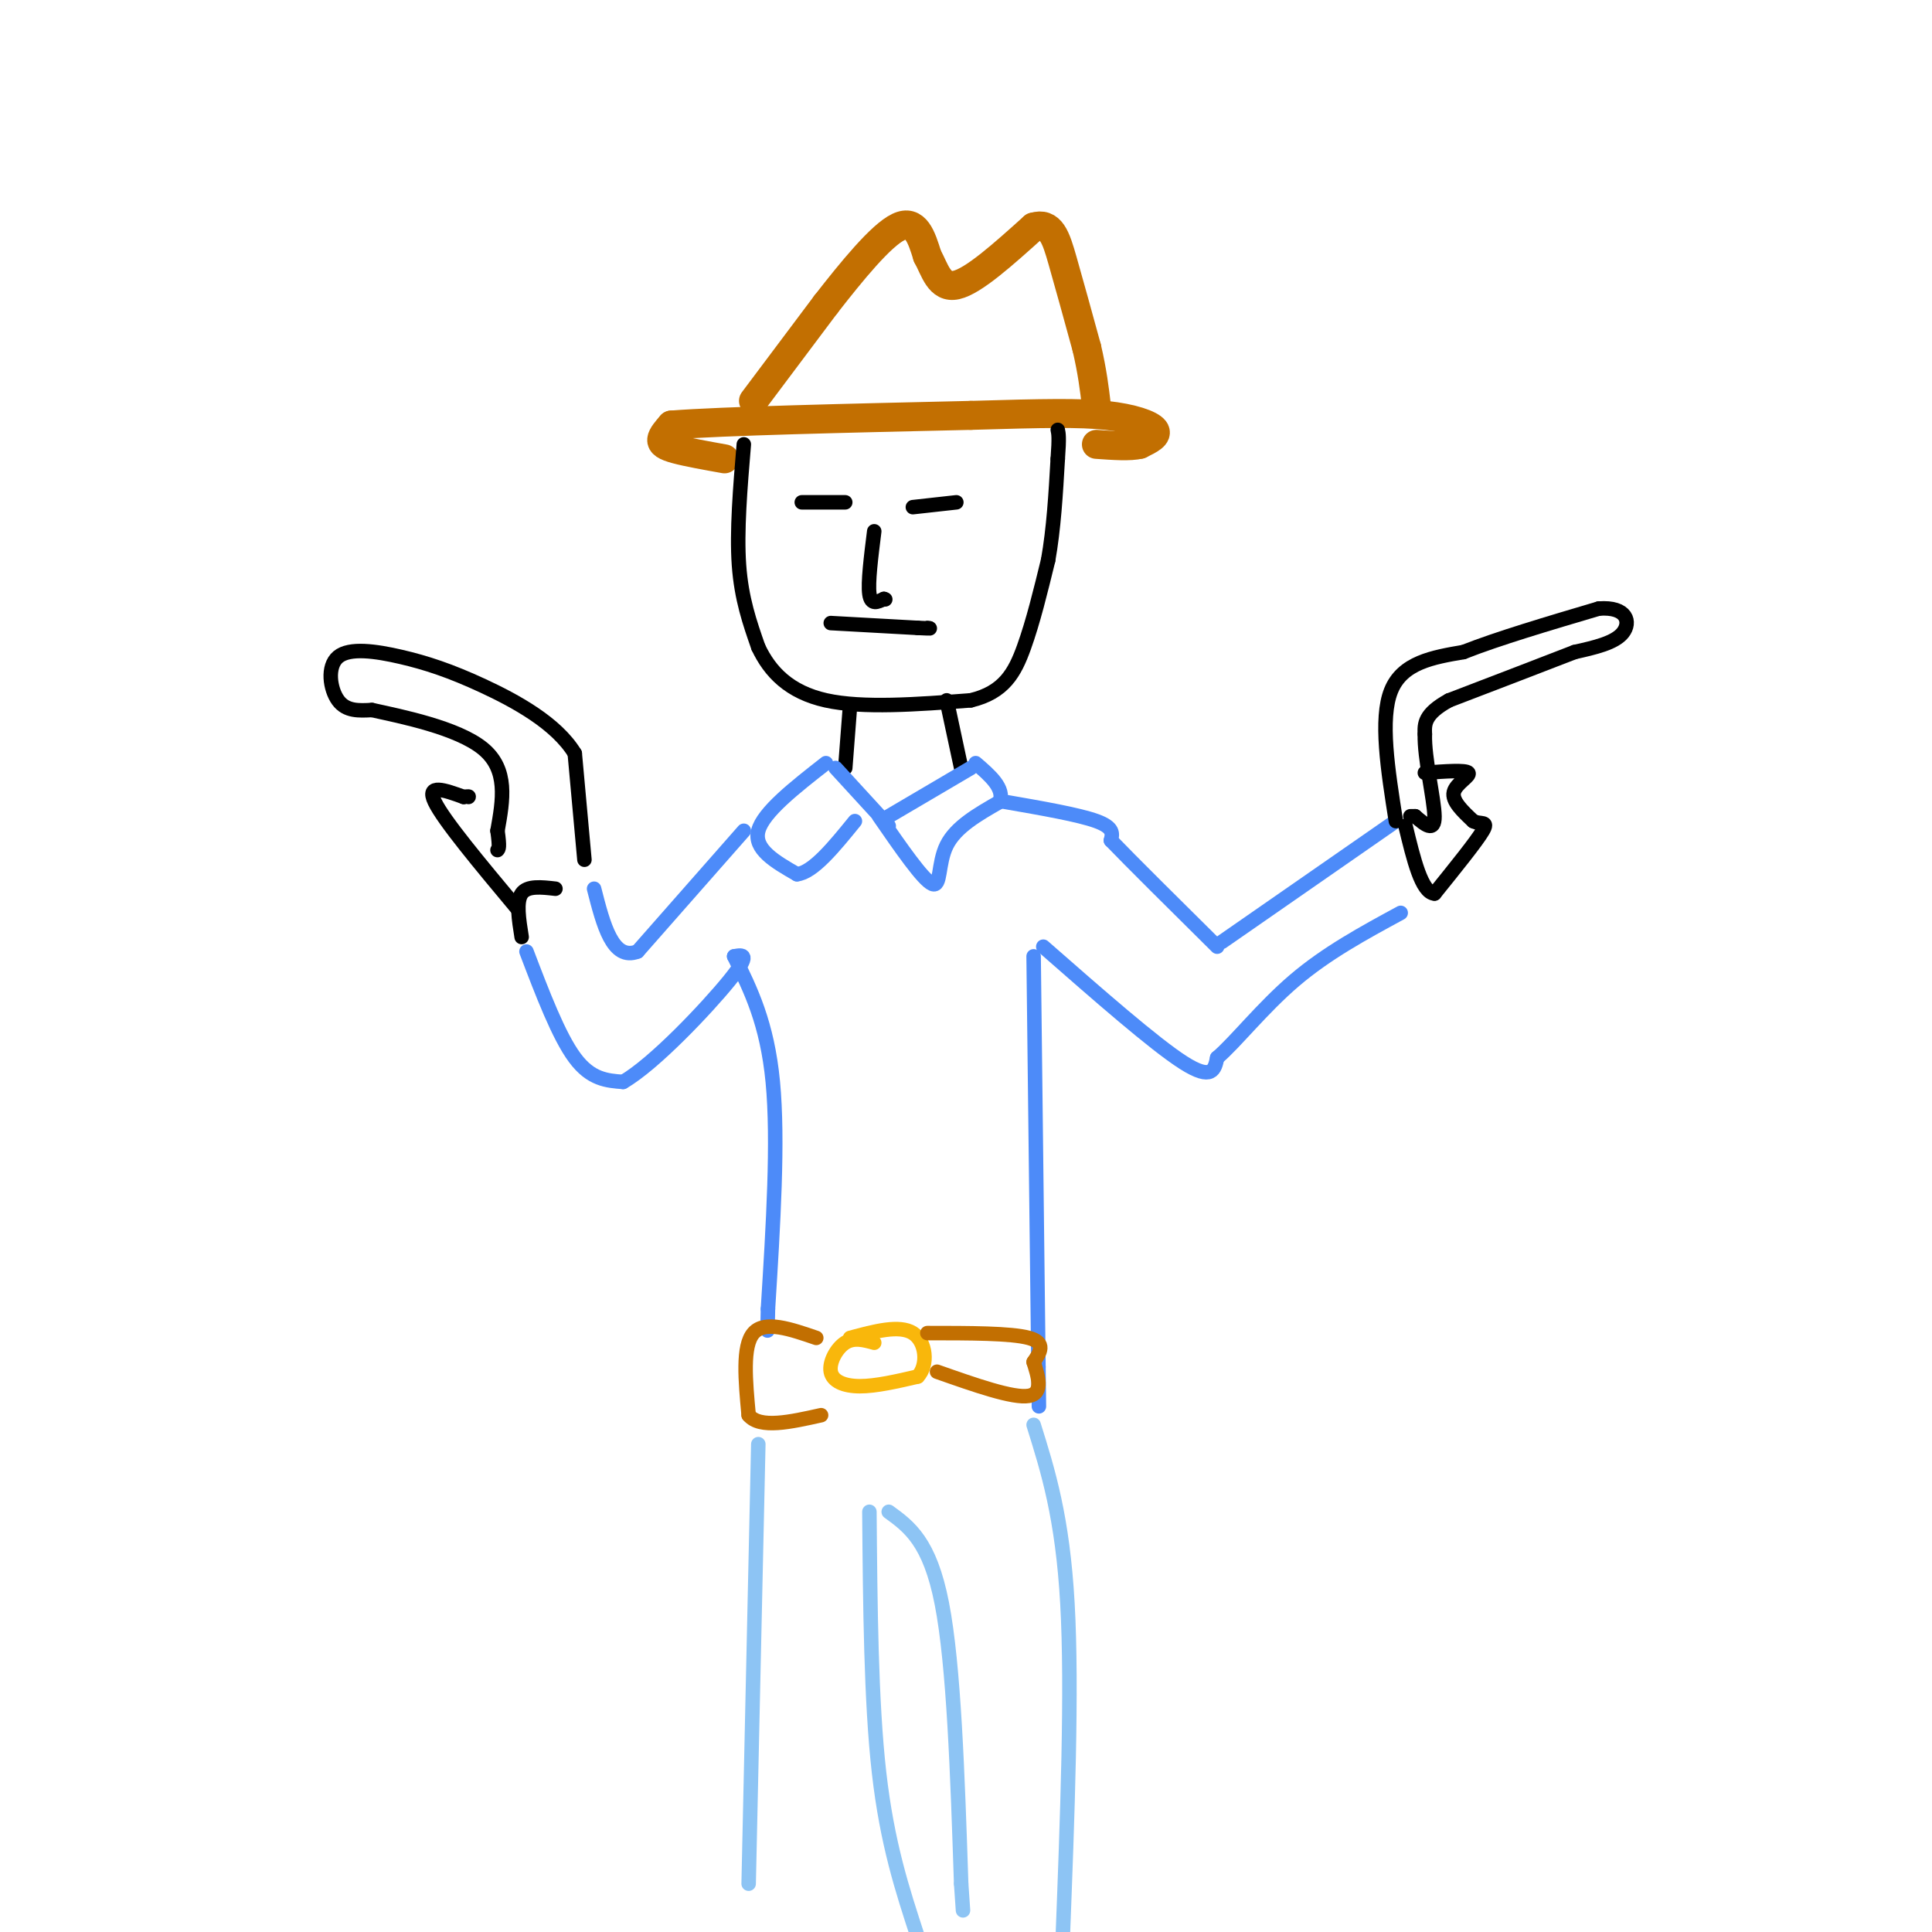 <svg viewBox='0 0 400 400' version='1.1' xmlns='http://www.w3.org/2000/svg' xmlns:xlink='http://www.w3.org/1999/xlink'><g fill='none' stroke='#C26F01' stroke-width='6' stroke-linecap='round' stroke-linejoin='round'><path d='M150,95c-3.844,-0.689 -7.689,-1.378 -10,-2c-2.311,-0.622 -3.089,-1.178 -3,-2c0.089,-0.822 1.044,-1.911 2,-3'/><path d='M139,88c10.667,-0.833 36.333,-1.417 62,-2'/><path d='M201,86c15.298,-0.452 22.542,-0.583 28,0c5.458,0.583 9.131,1.881 10,3c0.869,1.119 -1.065,2.060 -3,3'/><path d='M236,92c-2.000,0.500 -5.500,0.250 -9,0'/><path d='M156,83c0.000,0.000 15.000,-20.000 15,-20'/><path d='M171,63c5.400,-6.933 11.400,-14.267 15,-16c3.600,-1.733 4.800,2.133 6,6'/><path d='M192,53c1.556,2.800 2.444,6.800 6,6c3.556,-0.800 9.778,-6.400 16,-12'/><path d='M214,47c3.600,-1.111 4.600,2.111 6,7c1.400,4.889 3.200,11.444 5,18'/><path d='M225,72c1.167,5.000 1.583,8.500 2,12'/></g>
<g fill='none' stroke='#000000' stroke-width='3' stroke-linecap='round' stroke-linejoin='round'><path d='M154,92c-0.750,9.000 -1.500,18.000 -1,25c0.500,7.000 2.250,12.000 4,17'/><path d='M157,134c2.400,5.089 6.400,9.311 14,11c7.600,1.689 18.800,0.844 30,0'/><path d='M201,145c6.889,-1.644 9.111,-5.756 11,-11c1.889,-5.244 3.444,-11.622 5,-18'/><path d='M217,116c1.167,-6.500 1.583,-13.750 2,-21'/><path d='M219,95c0.333,-4.500 0.167,-5.250 0,-6'/><path d='M189,105c0.000,0.000 9.000,-1.000 9,-1'/><path d='M175,104c0.000,0.000 -9.000,0.000 -9,0'/><path d='M181,110c-0.667,5.333 -1.333,10.667 -1,13c0.333,2.333 1.667,1.667 3,1'/><path d='M183,124c0.500,0.167 0.250,0.083 0,0'/><path d='M172,129c0.000,0.000 18.000,1.000 18,1'/><path d='M190,130c3.333,0.167 2.667,0.083 2,0'/><path d='M196,145c0.000,0.000 3.000,14.000 3,14'/><path d='M176,146c0.000,0.000 -1.000,13.000 -1,13'/></g>
<g fill='none' stroke='#4D8BF9' stroke-width='3' stroke-linecap='round' stroke-linejoin='round'><path d='M201,159c0.000,0.000 -17.000,10.000 -17,10'/><path d='M182,169c4.556,6.600 9.111,13.200 11,14c1.889,0.800 1.111,-4.200 3,-8c1.889,-3.800 6.444,-6.400 11,-9'/><path d='M207,166c1.000,-2.833 -2.000,-5.417 -5,-8'/><path d='M173,159c0.000,0.000 11.000,12.000 11,12'/><path d='M171,158c-6.500,5.083 -13.000,10.167 -14,14c-1.000,3.833 3.500,6.417 8,9'/><path d='M165,181c3.333,-0.333 7.667,-5.667 12,-11'/><path d='M208,166c7.667,1.333 15.333,2.667 19,4c3.667,1.333 3.333,2.667 3,4'/><path d='M230,174c4.167,4.333 13.083,13.167 22,22'/><path d='M154,172c0.000,0.000 -22.000,25.000 -22,25'/><path d='M132,197c-5.167,2.000 -7.083,-5.500 -9,-13'/><path d='M109,197c3.333,8.750 6.667,17.500 10,22c3.333,4.500 6.667,4.750 10,5'/><path d='M129,224c6.400,-3.667 17.400,-15.333 22,-21c4.600,-5.667 2.800,-5.333 1,-5'/><path d='M152,198c3.417,6.917 6.833,13.833 8,26c1.167,12.167 0.083,29.583 -1,47'/><path d='M159,271c-0.167,7.833 -0.083,3.917 0,0'/><path d='M253,195c0.000,0.000 36.000,-25.000 36,-25'/><path d='M216,196c11.500,10.083 23.000,20.167 29,24c6.000,3.833 6.500,1.417 7,-1'/><path d='M252,219c3.667,-3.089 9.333,-10.311 16,-16c6.667,-5.689 14.333,-9.844 22,-14'/><path d='M214,198c0.000,0.000 1.000,85.000 1,85'/><path d='M215,283c0.167,14.167 0.083,7.083 0,0'/></g>
<g fill='none' stroke='#F9B70B' stroke-width='3' stroke-linecap='round' stroke-linejoin='round'><path d='M181,278c-2.089,-0.577 -4.179,-1.155 -6,0c-1.821,1.155 -3.375,4.042 -3,6c0.375,1.958 2.679,2.988 6,3c3.321,0.012 7.661,-0.994 12,-2'/><path d='M190,285c2.222,-2.356 1.778,-7.244 -1,-9c-2.778,-1.756 -7.889,-0.378 -13,1'/></g>
<g fill='none' stroke='#C26F01' stroke-width='3' stroke-linecap='round' stroke-linejoin='round'><path d='M192,276c8.667,0.000 17.333,0.000 21,1c3.667,1.000 2.333,3.000 1,5'/><path d='M214,282c0.778,2.556 2.222,6.444 -1,7c-3.222,0.556 -11.111,-2.222 -19,-5'/><path d='M169,277c-5.333,-1.833 -10.667,-3.667 -13,-1c-2.333,2.667 -1.667,9.833 -1,17'/><path d='M155,293c2.333,2.833 8.667,1.417 15,0'/></g>
<g fill='none' stroke='#8DC4F4' stroke-width='3' stroke-linecap='round' stroke-linejoin='round'><path d='M157,299c0.000,0.000 -2.000,91.000 -2,91'/><path d='M180,313c0.167,19.667 0.333,39.333 2,54c1.667,14.667 4.833,24.333 8,34'/><path d='M214,295c3.000,9.583 6.000,19.167 7,37c1.000,17.833 0.000,43.917 -1,70'/><path d='M184,313c4.250,3.083 8.500,6.167 11,19c2.500,12.833 3.250,35.417 4,58'/><path d='M199,390c0.667,9.667 0.333,4.833 0,0'/></g>
<g fill='none' stroke='#000000' stroke-width='3' stroke-linecap='round' stroke-linejoin='round'><path d='M289,170c-1.667,-10.583 -3.333,-21.167 -1,-27c2.333,-5.833 8.667,-6.917 15,-8'/><path d='M303,135c7.167,-2.833 17.583,-5.917 28,-9'/><path d='M331,126c5.911,-0.467 6.689,2.867 5,5c-1.689,2.133 -5.844,3.067 -10,4'/><path d='M326,135c-6.000,2.333 -16.000,6.167 -26,10'/><path d='M300,145c-5.167,2.833 -5.083,4.917 -5,7'/><path d='M295,152c-0.156,4.867 1.956,13.533 2,17c0.044,3.467 -1.978,1.733 -4,0'/><path d='M293,169c-0.833,0.000 -0.917,0.000 -1,0'/><path d='M295,160c4.222,-0.311 8.444,-0.622 9,0c0.556,0.622 -2.556,2.178 -3,4c-0.444,1.822 1.778,3.911 4,6'/><path d='M305,170c1.511,0.800 3.289,-0.200 2,2c-1.289,2.200 -5.644,7.600 -10,13'/><path d='M297,185c-2.667,-0.167 -4.333,-7.083 -6,-14'/><path d='M121,178c0.000,0.000 -2.000,-22.000 -2,-22'/><path d='M119,156c-3.786,-6.247 -12.252,-10.865 -19,-14c-6.748,-3.135 -11.778,-4.789 -17,-6c-5.222,-1.211 -10.637,-1.980 -13,0c-2.363,1.980 -1.675,6.709 0,9c1.675,2.291 4.338,2.146 7,2'/><path d='M77,147c6.067,1.333 17.733,3.667 23,8c5.267,4.333 4.133,10.667 3,17'/><path d='M103,172c0.500,3.500 0.250,3.750 0,4'/><path d='M108,194c-0.583,-3.667 -1.167,-7.333 0,-9c1.167,-1.667 4.083,-1.333 7,-1'/><path d='M107,188c-7.583,-9.083 -15.167,-18.167 -17,-22c-1.833,-3.833 2.083,-2.417 6,-1'/><path d='M96,165c1.167,-0.167 1.083,-0.083 1,0'/></g>
</svg>